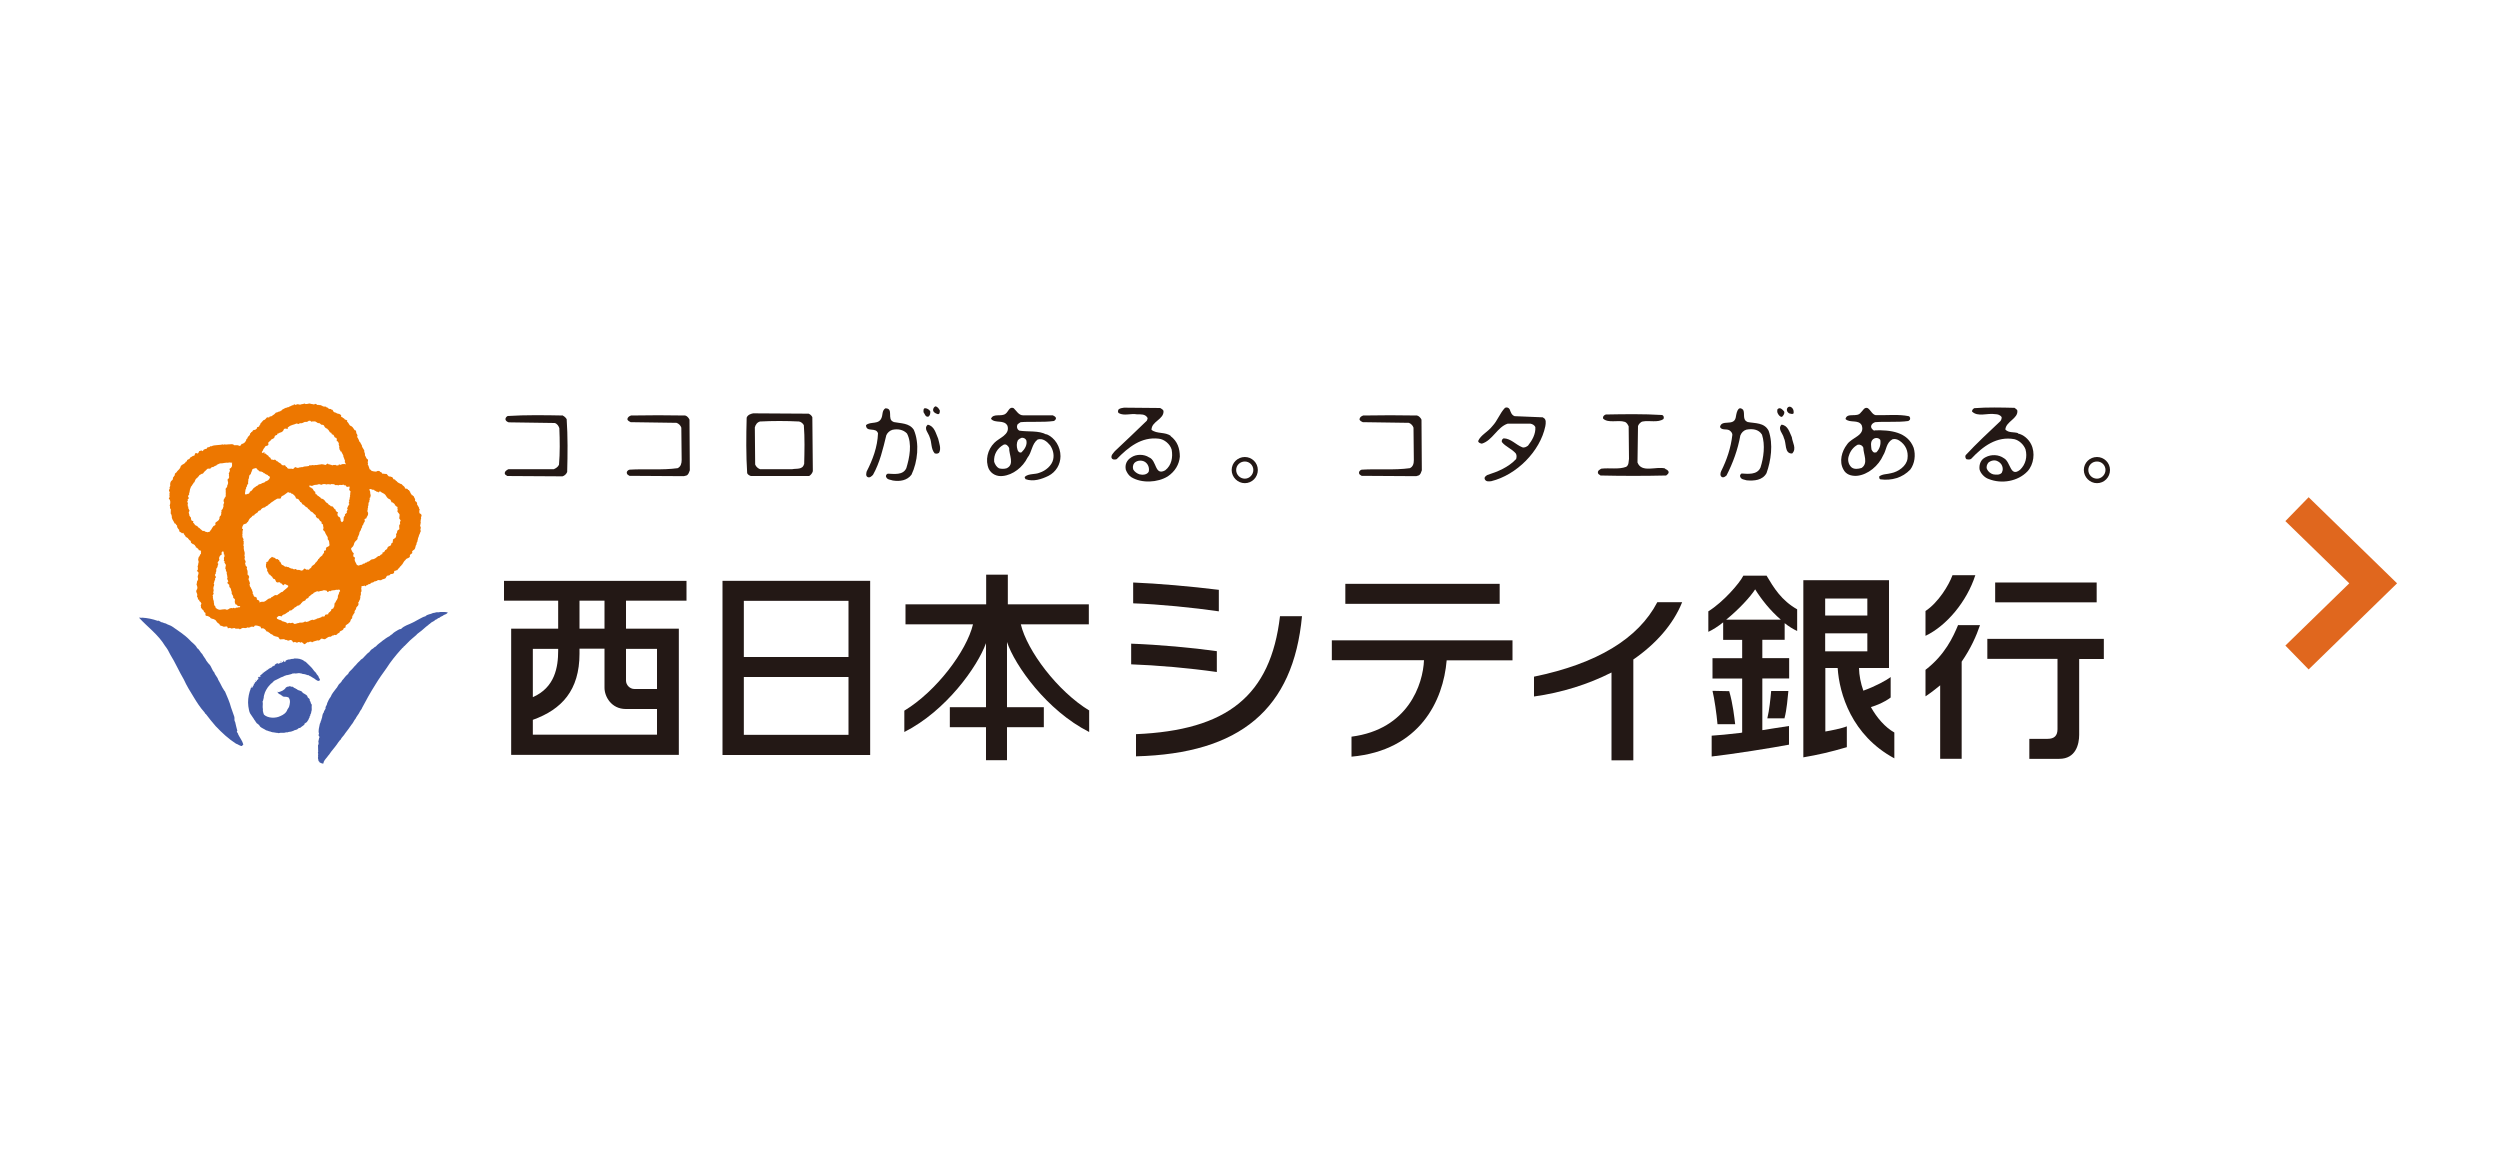 <?xml version="1.0" encoding="UTF-8"?><svg id="_レイヤー_2" xmlns="http://www.w3.org/2000/svg" viewBox="0 0 150 70"><defs><style>.cls-1{fill:#fff;}.cls-2{fill:none;stroke:#e0671e;stroke-miterlimit:10;stroke-width:2px;}.cls-3{fill:#231815;}.cls-4{fill:#425aa6;}.cls-5{fill:#ed7700;}</style></defs><g id="_レイヤー_1-2"><g><rect class="cls-1" width="150" height="70"/><g><g><path class="cls-4" d="M14.52,44.76c-.12,.01-.24-.11-.36-.14-.44-.28-.83-.64-1.22-1.05-.2-.24-.41-.48-.59-.73-.05,0-.05-.08-.09-.11-.25-.28-.45-.59-.63-.89-.21-.34-.43-.69-.6-1.07-.29-.49-.51-1.01-.81-1.49-.09-.19-.19-.37-.32-.53-.41-.68-1.04-1.12-1.56-1.69,.06-.01,.14,.02,.2,0,.31,.02,.61,.08,.92,.19,.08-.05,.18,.1,.28,.09,.07,.04,.14,.05,.21,.07,.12,.08,.26,.1,.38,.18,.36,.26,.72,.47,1.04,.8,.14,.17,.36,.28,.46,.5,.14,.08,.18,.25,.31,.36,.06,.14,.18,.25,.24,.39,.06,.07,.11,.16,.18,.22,.13,.14,.16,.35,.3,.49,.04,.16,.19,.27,.23,.43,.08,.15,.17,.29,.24,.45,.06,.08,.1,.19,.17,.26,.13,.31,.28,.63,.36,.95,.08,.2,.12,.37,.2,.57,.03,.11-.03,.19,.05,.31,.03,.18,.09,.35,.13,.53-.09,.06,.05,.12,.05,.21,.1,.21,.25,.38,.31,.61l-.07,.07Z"/><path class="cls-4" d="M19.54,42.45c.01,.11-.11,.18-.11,.29-.12,.14-.07,.27-.14,.41-.01,.05-.02,.09-.05,.14,.01,.04-.04,.1-.05,.14-.04,.2-.11,.43-.05,.59-.03,.05-.02,.09-.02,.13,.02,.03,.05,.04,.05,.08-.05,.08-.03,.16-.07,.24,0,.08,.05,.15-.02,.25,.01,.14,0,.26,.01,.4-.05,.07,.02,.07,0,.14,0,.04-.02,.1,0,.14-.04,.1,.02,.16,.02,.26,.02,.03,.06,.03,.06,.08,.07,.04,.14,.07,.21,.08,.04-.01,.03-.07,.04-.1,.06-.15,.19-.25,.27-.38,.07-.06,.12-.17,.18-.24h0c.15-.19,.31-.37,.44-.58,.05-.03,.06-.11,.12-.13,.07-.16,.2-.24,.28-.39,.13-.16,.26-.35,.38-.52,.1-.1,.15-.26,.25-.37,.04-.1,.13-.2,.19-.3,.05-.1,.11-.21,.18-.29v-.02c.25-.48,.52-.96,.81-1.42,.21-.35,.44-.67,.67-.99,.26-.41,.55-.76,.85-1.1,.06-.04,.08-.12,.15-.14,.02-.07,.07-.07,.1-.11,.15-.14,.26-.28,.42-.41,.09-.08,.17-.15,.27-.23,.05-.08,.12-.1,.18-.16,.18-.12,.36-.32,.54-.44,.03-.05,.09-.06,.12-.1,.09-.1,.21-.1,.3-.21,.09-.01,.15-.12,.24-.12,.08-.09,.19-.09,.27-.17,.08-.03,.18-.06,.24-.15-.14-.04-.29-.03-.44-.03-.04,0-.09,.01-.14,.02-.1-.03-.2,.04-.31,.04-.16,.09-.32,.06-.46,.2-.11,.02-.22,.09-.34,.15-.13,.06-.29,.17-.43,.23-.24,.13-.47,.16-.69,.38-.06,0-.12,.02-.18,.06-.12,.08-.25,.13-.37,.27-.05,0-.09,.07-.14,.1-.15,.07-.3,.19-.44,.29-.13,.12-.27,.19-.38,.33-.09,.02-.14,.13-.24,.16-.06,.05-.11,.11-.16,.18-.11,.06-.19,.18-.28,.26-.06,.07-.13,.15-.21,.18-.07,.1-.17,.16-.25,.26-.05,.06-.08,.1-.14,.15-.06,.08-.13,.15-.2,.22-.05,.04-.1,.1-.14,.15-.04,.13-.16,.16-.22,.26-.04,.04-.08,.1-.12,.15-.07,.04-.09,.16-.16,.2,0,.03-.04,.04-.06,.06-.09,.08-.12,.22-.21,.3-.11,.15-.25,.3-.32,.49-.1,.12-.15,.25-.21,.38,0,.09-.08,.18-.11,.27Z"/><g><path class="cls-4" d="M19.14,40.85c-.09,.02-.14-.04-.21-.08-.04-.03-.08-.07-.13-.09-.05-.03-.11-.06-.16-.1-.07,0-.1-.09-.18-.07-.09-.03-.18-.07-.28-.07-.03,0-.06-.02-.09-.03-.07,0-.12-.03-.18-.02-.08,0-.18,.04-.25,.01-.03,.02-.07,0-.1,.01-.09,.05-.19,.06-.29,.09-.05,.02-.11,0-.15,.04-.05,0-.09,.04-.14,.06-.06,.03-.12,.03-.17,.07-.08,.04-.16,.08-.24,.12-.04,0-.05,.04-.09,.04-.09,.05-.13,.15-.22,.19-.1,.11-.2,.21-.26,.33-.05,.06-.06,.13-.1,.19-.01,.06-.05,.13-.06,.19,.01,.05-.04,.08-.01,.13-.02,.03-.02,.07-.03,.1-.01,.04-.01,.09-.05,.13,.03,.03,0,.08,.02,.12,0,.1-.02,.2,0,.3,.02,.07-.02,.15,.02,.2,0,.07,.03,.1,.05,.17,.24,.22,.7,.23,.99,.08,.17-.07,.35-.19,.41-.38,.04-.05,.06-.11,.1-.16,.05-.17,.11-.4-.02-.56-.01-.04-.07-.02-.09-.04-.08-.03-.17,0-.24-.03-.04,0-.05-.06-.09-.06-.05-.04-.1-.08-.17-.1-.03-.02-.03-.06-.07-.07,0,0,0-.03,0-.03,.11,0,.19-.05,.29-.09,.07-.05,.15-.09,.19-.17,.03-.05,.08-.04,.11-.07,.06,0,.11-.01,.16-.04,.04,.09,.14,0,.19,.07,.03,.04,.07,.05,.12,.07,.03,.02,.05,.04,.09,.05,.1,.11,.27,.06,.34,.2,.04,.03,.08,.07,.12,.08,.06,.04,.18,.09,.18,.18,.03,.09,.16,.09,.13,.21,.04,.06,.07,.12,.08,.2,.07,.03,.04,.14,.04,.2,0,.09,.02,.19-.02,.27-.01,.06-.01,.13-.06,.17h0s0,.01,0,.01c.03,.07-.07,.09-.04,.16-.06,.07-.06,.17-.13,.23-.02,.05-.04,.09-.09,.09-.02,.04-.05,.04-.08,.06-.02,.02,0,.06-.03,.08-.05,.03-.09,.08-.15,.11-.03,.02-.07,.05-.1,.08-.05-.02-.09,.02-.12,.04-.06,.09-.2,.06-.28,.13-.08,.03-.16,.06-.25,.06-.03,.01-.06,.01-.09,.03-.03,0-.07,0-.1,0-.14,.06-.3,0-.45,.05-.06-.03-.12-.01-.18-.03-.06,0-.11-.03-.17-.02-.04-.03-.1-.01-.14-.05-.09,0-.16-.06-.25-.07-.11-.08-.26-.13-.36-.22-.04-.08-.12-.16-.2-.2-.02-.04-.06-.07-.08-.11-.01-.05-.08-.09-.09-.14-.08-.12-.16-.23-.23-.34-.07-.12-.08-.29-.11-.43-.04-.3,0-.61,.08-.88,.03-.05,.03-.12,.06-.17,0-.03,0-.06,.04-.08,0-.01,0-.03,0-.04,0-.01,.01-.02,.03-.01,0,.03-.04,.04-.01,.07,.02,0,.04,0,.04-.02,.02-.07,.09-.11,.09-.19,.01-.03,.06-.05,.06-.09,.03-.08,.13-.08,.13-.17,.04,0,.06-.05,.09-.07,0-.02,0-.04-.02-.05h-.02s.05-.08,.09-.09c0,0,0,.02,.01,.04,.05,0,.06-.05,.08-.09,0,0,0,0,0,0-.02,.01-.03,.04-.05,.03,0-.06,.06-.07,.09-.1,.01-.03,.06-.03,.07-.07,.14-.12,.29-.2,.43-.31,.06-.03,.13-.04,.16-.11,0,0-.01,0-.02,0h0c.07,0,.11-.03,.16-.06,0,0,0-.01,0-.01,0-.02,0-.02,0-.03,.04-.03,.1-.06,.14-.09,0,0,.02,0,.02,0,0,0,0,.01,.02,.01,.03,.03-.07,.06,0,.04,.06-.04,.14-.05,.22-.08,.04-.04,.12-.02,.11-.1,0-.01,.02-.02,.03-.02,.01,0,0,.04,0,.05,0,.03,.04,0,.06,.02l.06-.04s-.01-.03-.01-.04c.04-.02,.09-.02,.12-.05,.06-.02,.12,0,.18-.03,.07-.03,.16,0,.22-.04,.21-.01,.42,.02,.59,.15,.02,.03,.06,.03,.09,.05,.16,.17,.36,.32,.48,.51,.05,.08,.15,.13,.18,.23,.06,.07,.12,.12,.13,.21,.04,.02,.03,.08,.07,.11,0,.03-.02,.06-.05,.08Z"/><path class="cls-4" d="M16.84,39.74s-.03,0-.03-.02c.02-.01,.05-.04,.08-.02,0,.02-.03,.03-.05,.04Z"/><path class="cls-4" d="M16.63,41.52h-.01v-.02h.02s0,.02,0,.02Z"/><path class="cls-4" d="M16.58,39.86s.02-.02,.04-.02c-.01,0-.03,.02-.04,.02Z"/><path class="cls-4" d="M16.43,39.92s-.01,0-.01,0c0,0,0-.02,.01-.02,.03,0,0,.02,0,.02Z"/><path class="cls-4" d="M16.23,40.02s.02-.03,.04-.03c-.01,.01-.01,.03-.04,.03Z"/><path class="cls-4" d="M16.13,40.09s0-.02,.02-.02c0,0-.01,.02-.02,.02Z"/><polygon class="cls-4" points="16.1 40.1 16.12 40.1 16.1 40.11 16.1 40.1"/><polygon class="cls-4" points="15.98 40.18 16 40.16 16 40.18 15.98 40.18"/><path class="cls-4" d="M15.73,40.38s0-.02,0-.02h.02s-.01,.02-.02,.02Z"/><path class="cls-4" d="M15.67,40.53s0,0,0,0h0s0,0,0,0Z"/><path class="cls-4" d="M15.31,40.85s0,0-.01,0c0-.01,0-.02,.02-.03h.02s-.01,.02-.03,.04Z"/><path class="cls-4" d="M15.22,40.99s.02-.04,.02-.07h.01s-.02,.05-.04,.07Z"/><path class="cls-4" d="M15.12,41.15h0s.02-.02,.02-.03c0,0,0-.02,0-.03h0s0,.05-.03,.06Z"/></g></g><path class="cls-5" d="M16.02,25.04c-.07,.07-.11,.16-.21,.17-.04,.06-.09,.08-.13,.15-.05,.03-.06,.06-.07,.12-.04,.03-.05,.06-.06,.1-.04,.06-.16,.02-.13,.11-.02,.05-.09,.08-.13,.11-.06-.04-.1,.03-.14,.06,.01,.07-.11,.05-.09,.11-.03,.01-.05,.03-.06,.06,.02,.12-.16,.14-.15,.27-.03,0-.04,.04-.07,.06,0,.05-.04,.13-.08,.17,0,.06-.07,0-.07,.06-.04,.02-.08,.05-.12,.04-.05,.04-.06,.12-.13,.13-.04-.04-.09-.02-.13-.05-.08,.01-.14,0-.21,0-.06-.1-.22-.04-.31-.05-.09,0-.17,.03-.27,0-.04,.06-.08-.02-.13,.01-.09,.03-.24,.02-.34,.04-.07,0-.24,.02-.3,.07-.04-.03-.08,0-.11,.03-.02,.04-.18,0-.16,.09-.04,.06-.13,.01-.17,.08-.11,0,0,.06-.1,.09-.06-.09-.13,0-.2,0-.03,.04-.03,.14-.11,.14-.04-.03-.1-.04-.13,0-.04,.04,0,.1-.06,.13-.11,0-.15,.09-.25,.12,0,.13-.21,.08-.18,.21-.03,.01-.06,.04-.08,.04-.02,.1-.16,.14-.23,.19-.02,.04-.1,.06-.07,.13-.05,0-.01,.05-.05,.07-.03,.07-.17,.16-.19,.23-.07,.08-.13,.05-.11,.19-.07,.03-.04,.09-.11,.13,0,.06,0,.13-.06,.17-.08,.04-.12,.17-.11,.29,.04,.07-.08,.11-.02,.19-.03,.06-.08,.12-.03,.19,.07,.06-.03,.11,.02,.17-.05,.05,.03,.13-.02,.2-.03,0-.03,.03-.03,.05,.12,.13,.1,.28,.05,.43,.06,.06-.02,.13,.05,.19,.06,.07-.02,.13,.03,.2-.01,.01-.03,.03-.03,.05,.06,.08,.09,.2,.08,.28,.04,.15,.11,.2,.17,.35,.11,0,.05,.09,.15,.12-.03,.09,.05,.19,.11,.25,.03,0,.01,.05,.01,.08,.03,.08,.12,.06,.16,.13,.04,.04,.06-.06,.1,0,.03,.1,.11,.13,.14,.23,.06,0,.07,.07,.12,.05,.01,.06,.08,.1,.11,.15,.05,0,.07,.06,.08,.1-.02,.02,0,.04,.03,.07,.05,0,.06,.08,.12,.06,.03,.04,.11,.05,.1,.11,.07,0,0,.11,.08,.09,.06,.02,.06,.08,.12,.09,0,.04,0,.09,.07,.08,.06-.03,.07,.07,.09,.1-.05,.03,.03,.1-.04,.13-.05,.04-.03,.13-.1,.16-.02,.02,.01,.06-.03,.06,.03,.06-.05,.12,.01,.17,.02,.07,0,.15-.02,.2,.02,.07-.06,.13-.02,.19,.01,.05,0,.09,0,.15,0,.04-.08,.05-.05,.1,.04-.03,.05,.04,.08,.05,.04,.1-.04,.19-.04,.29,.03,.07,.04,.15,0,.21-.07,.06-.02,.16-.07,.22,.03,.1,.08,.2,.04,.29,0,.06-.08,.04-.04,.1-.06,.08,.08,.18,.04,.27,.03,.04-.06,.12,.04,.14,.02,.04-.02,.1,.03,.13,.02,0,.05-.01,.06,.02-.02,.03-.01,.06,.02,.08,.06,.03,.09,.09,.11,.15-.03,.02-.03,.07-.05,.11,.06,.05-.04,.13,.06,.14-.03,.09,.08,.08,.11,.15,.03,.04,.02,.12,.09,.12,.08,.06-.03,.14,.07,.2,.09,0,.16,.04,.23,.08,.04,.12,.2,.08,.28,.15,.1,.03,.11,.16,.2,.2,.02,.03,.08,.04,.1,.09,0,.09,.13,.07,.19,.11,.09,.08,.3-.09,.29,.11,.05,.03,.12-.05,.18,0,.09,.07,.21-.07,.29,.03h.22c.03,.1,.13-.03,.18-.03,.1-.05,.21,.05,.31-.05,.05,.04,.12,0,.17,0,.04-.07,.11-.02,.16-.04,.03,.01,.05,.03,.08,0,0-.06,.06-.07,.1-.07,.1,0,.18,.04,.28,.07,.04,.04,0,.1,.07,.11,.04-.03,.07,0,.12,0,.08,.04,.14,.11,.19,.19,.04-.02,.07,.01,.1,.02,0,.06,.12,.04,.11,.11,.07,.02,.14,.04,.18,.11,.04-.01,.06,.02,.08,.03l.2,.05c.07,.03,.07,.18,.18,.14,.07-.01,.13,0,.2-.01,.04,.08,.13,.02,.18,.07,.09,.07,.16-.07,.25,0,.08,.02,.05,.14,.15,.12,.1-.08,.13,.08,.23,0,.03-.04,.08,0,.12-.01,.02,.07,.07,0,.11,0,.05,.03,.11,.07,.14,.12,.12,.02,.15-.16,.28-.11,.06-.05,.13-.05,.19-.02v.03c.1-.08,.24-.09,.35-.13,.05,.03,.11,0,.15-.03,.01-.04,.06-.08,.1-.07,.09,0,.15,.08,.24,0,.08-.04,.16-.14,.26-.11,.08,0,.12-.11,.2-.08,.03-.02,.05-.04,.08-.04,.05,.04,.1,0,.14-.03,.03-.09,.17-.06,.16-.17,.07-.05,.22-.07,.22-.17,.03-.07,.17-.04,.12-.14,.01-.12,.17-.11,.21-.22,.12-.03,.06-.19,.17-.24,.06-.07-.02-.17,.09-.21-.03-.09,.12-.11,.07-.2,0-.08,.1-.13,.1-.21,0-.1,.13-.13,.13-.22,.04-.04,0-.07-.01-.12,.07-.06,.06-.15,.12-.21-.02-.06,.04-.1,0-.16,.05-.03,0-.09,.05-.12,0-.05-.02-.11,0-.15,.06-.02,0-.09,.04-.12-.07-.08,.02-.12-.02-.2,.04-.07,.13-.01,.18-.07,.03,.01,.05,.08,.09,.03,.01-.06,.07-.03,.1-.06,.03-.02,.09-.08,.14-.05,.05-.05,.1-.11,.18-.1,.06-.01,.09-.1,.15-.06,.03-.06,.12,0,.13-.08,.07-.02,.15,.02,.22,0,.06-.07,.18-.05,.27-.12,.02-.06,.05-.09,.08-.14,.06-.03,.14,0,.19-.07,0-.02,.02-.03,.04-.04,.08,0,.18,0,.2-.1,0-.04-.01-.07,.03-.09,.02-.01,.03,0,.04,0,.04-.03,.06-.03,.12-.04,.04-.1,.13-.12,.17-.22,.07-.02,.07-.1,.13-.13,.06-.09,.1-.2,.19-.26,.04-.13,.31-.1,.26-.26,0-.12,.22-.11,.13-.23,.03-.09,.1-.09,.16-.16,.06-.08,.03-.21,.12-.3-.03-.06,.02-.12,.05-.16-.04-.06,.06-.08,.01-.13,.04-.04,0-.09,.05-.12,.02-.06,.03-.15,.07-.2,.03-.05,.01-.09,.06-.13,0-.06,0-.12-.02-.17,.09-.08-.05-.17,0-.24,0-.07,.05-.15,.01-.23,.03-.05,0-.11,.04-.16-.05-.11,.11-.18-.05-.29-.04,0-.06-.04-.06-.07,.02-.05-.04-.11,.02-.14,.03-.05-.07-.09-.03-.14-.05-.05-.06-.13-.12-.18,0-.07,0-.13-.05-.18-.03-.02-.08-.04-.08-.08,.04-.1-.06-.16-.08-.26l-.04-.02s-.01-.04-.03-.04l-.03,.02c-.02-.08-.12-.14-.11-.22-.06-.02-.04-.13-.13-.11-.02-.12-.12-.05-.18-.1,0-.09-.09-.14-.14-.18-.03-.03-.06-.09-.11-.08-.09-.05-.2-.08-.26-.18-.07,0-.07-.13-.15-.09-.07-.02-.06-.16-.15-.15-.05-.05-.14,0-.19-.06l-.1-.12c-.08,0-.14-.01-.21-.02-.02,.02-.05,0-.07-.02-.01-.09-.12-.05-.14-.13-.07-.03-.15-.02-.21,.03-.08-.01-.17-.01-.24-.04-.07,0-.08-.1-.15-.1-.04-.1-.06-.22-.12-.3,.06-.06-.04-.13,.02-.18,0-.03,0-.07,0-.11-.11-.02-.11-.16-.18-.24,0-.03-.01-.06,0-.08,0-.07-.07-.14-.04-.21-.04-.11-.16-.21-.15-.33-.07-.06-.07-.18-.16-.23,0-.08-.07-.15-.08-.21-.03-.01-.05-.05-.04-.08,.05-.03,0-.09-.01-.14-.09-.07,0-.24-.14-.24l-.11-.16s-.06-.07-.11-.09c-.11-.02-.13-.18-.21-.24-.02,0-.02-.02-.03-.03,.02-.03,.02-.06,0-.07-.04-.01-.07-.05-.12-.04-.04-.03-.05-.11-.11-.09-.03-.08-.13-.04-.13-.13,.05-.09-.07-.07-.09-.12-.09-.01-.17-.03-.23-.09-.05,.04-.08-.04-.12-.04-.06-.05-.03-.15-.14-.13-.03-.09-.14,0-.18-.08-.02-.07-.11-.02-.13-.09-.04-.03-.08,0-.13-.02-.07,.02-.09-.05-.16-.06-.06-.05-.14,0-.19-.04-.02,0-.05,.02-.07,0-.02-.05-.08-.04-.11-.06-.03,0-.04,.04-.07,.04-.07-.03-.18-.02-.25-.06-.11,0-.23,.08-.32,0-.09,.05-.18,.03-.26,.07-.08,0-.16-.06-.23,0-.08,.06-.13-.1-.17,.03-.1-.01-.15,.07-.24,.08-.04,.07-.12,.02-.16,.07-.1,0-.19,.09-.27,.11-.01,.07-.11,.06-.14,.12-.09-.02-.15,.08-.24,.06-.06,.05-.1,.14-.2,.16-.03,.12-.19,.02-.21,.14Zm2.82,10.52c.09-.03,.19-.13,.28-.06,.02,0,.05-.01,.05-.03,.09-.01,.18-.02,.26-.06,.08,.02,.21,0,.21,.11,.05,.02,.07-.03,.1-.05,.03-.05,.05,.03,.09,0,.11-.09,.23-.02,.34-.09,.08,.05,.2-.07,.23,.06,.04,.05-.05,.05-.05,.1,0,.08-.06,.15-.08,.22,.03,.09-.04,.18-.07,.26-.07,.02-.03,.13-.11,.15-.05,.08,.01,.19-.07,.27,.01,.12-.19,.07-.15,.19,0,.02-.03,.04-.05,.05-.03,.06-.15,.08-.12,.17-.06,.03-.14,0-.2,.05-.02,.02,0,.04,0,.06-.05,.04-.11,.04-.17,.03-.02,0-.04,.02-.04,.04-.09,.02-.17,.08-.27,.08-.04,.07-.13,.03-.19,.1-.07-.06-.15,0-.22,.02-.07,.05-.15,.08-.24,.09-.08-.09-.15,.06-.24,.03-.07,.03-.14-.02-.2,.03-.11,0-.19,.08-.3,.05-.04-.12-.15-.03-.23-.04-.05-.07-.12,.05-.19,0-.03-.08-.13-.05-.18-.1-.1,.02-.13-.08-.22-.09-.04,.03-.04-.03-.07-.03-.05,.02-.06-.04-.1-.03l-.04-.07s.06-.07,.1-.1c.06,0,.13-.04,.17,.03,.05-.05,.1-.13,.2-.14,.11-.05,.15-.12,.25-.15,.02-.04,.05-.09,.1-.08,.06,0,.12-.03,.15-.09,.06,0,.08-.07,.12-.1,.09,0,.12-.12,.23-.11,.03,0,.06-.03,.07-.06,.08,0,.06-.1,.13-.11,.03-.11,.16-.08,.22-.16,.01-.13,.19-.06,.18-.19,.06-.03,.11-.09,.16-.13,.04-.04,.12-.04,.14-.11Zm2.1-5.53c.07,.08-.09,.14,.03,.21-.03,.03-.06,.06-.07,.11-.04,.05-.04,.11-.08,.16,0,.02,.03,.01,.04,.03,0,.07-.05,.1-.06,.17,.07,.11-.17,.1-.09,.22-.07,.02-.05,.11-.1,.14,.04,.06-.02,.11,0,.17-.03,.04-.06,.09-.11,.09-.02-.04-.1-.12-.06-.17-.03-.06-.04-.15-.13-.16-.06-.06-.08-.14-.05-.21,0-.02,.04-.03,.01-.06-.01,0-.02,0-.04,0-.04-.05-.11-.08-.09-.15-.09-.03-.12-.13-.18-.19l-.12-.02c-.03-.08-.14-.06-.16-.16-.09-.03-.15-.1-.2-.18-.06-.07-.13-.11-.22-.12-.02-.08-.1-.08-.14-.14-.09,0-.09-.13-.18-.12-.03-.05-.01-.12-.04-.16-.11,0-.09-.19-.2-.19-.02-.08-.12-.03-.13-.1,0-.03-.03-.05,0-.07,.03,.02,.09-.01,.11,.03,.04-.04,.1,.01,.12-.04,.11-.05,.2-.01,.3-.06,.06-.03,.12,.02,.18,.03,.1-.05,.2-.07,.3-.02,.09-.03,.17-.02,.26,0,.07-.07,.14,.02,.21-.03,.04,.13,.16,.02,.25,.09,.07-.08,.18,0,.26-.04,.07-.05,.08,.07,.15,.02,.05,0,.05,.1,.1,.09,.06,.05,.12-.04,.17,.01,0,.07-.02,.11-.03,.17,.02,.04,.05,.09,.09,.11l-.03,.1c.04,.07-.04,.11,0,.18-.05,.09,0,.2-.09,.28Zm.3,3.17c-.1-.04-.12-.15-.17-.24-.03-.1,.11-.13,.13-.22,.05-.04,.02-.11,.06-.15,.03-.13,.17-.16,.2-.28-.02-.04,0-.07,.02-.1,.02-.07,.06-.11,.08-.18-.02-.06,.03-.1,.04-.15-.01,0-.02-.03,0,0h0c.08-.07,.04-.17,.13-.24-.05-.05,.04-.06,.01-.11,.09-.05,.05-.14,.12-.2,.05-.05,.02-.12,.01-.18,.03-.03,.08-.03,.11-.05,.01-.11,.12-.16,.1-.27,.03-.04-.02-.1-.04-.16,.02-.04,.01-.1,.03-.13-.04-.06,.06-.1,0-.15,.04-.05,.04-.1,.04-.15-.01-.04,0-.1,.04-.11,.02-.05,0-.09,.02-.14,.06-.04-.04-.11,.03-.13,.06-.04,0-.11,.05-.15-.07-.1,0-.22-.09-.31-.01-.04,.03-.05,.05-.06,.05,0,.09,.02,.12,.04,.03,0,.08,.02,.11,0l.03,.05s.05,.03,.08,.03c.03,.07,.11,.01,.15,.09,.02,0,.03-.02,.03-.04,.03-.03,.07-.01,.1-.02,.07,.09,.21,.1,.29,.2,.06,.09,.12,.22,.24,.26,.1,.01,.09,.14,.15,.2,.02,.02,.04-.02,.05-.01,.03,.07,.15,.07,.13,.17,.05,.02,.07,.06,.11,.09,.03-.01,.04,.02,.06,.04-.04,.04,0,.11,.01,.17-.11,.08,.12,.2,.11,.3-.02,.03-.03,.08,0,.11-.09,.08,.05,.14,.06,.23-.06,.05-.04,.13-.03,.2-.01,.03-.07,.03-.06,.06,0,.03,.03,.08-.01,.1,.04,.07,.02,.12,.01,.16-.15,.05-.11,.14-.14,.23-.1,.03,0,.12-.05,.19,0,.1-.14,.13-.19,.19,.05,.05-.04,.07,0,.12,.02,.08-.09,.07-.1,.14,.03,.14-.21,.11-.22,.23-.02,.09-.07,.1-.15,.15,0,.06-.04,.08-.09,.12-.12-.02-.01,.13-.12,.12-.08,.02-.09,.14-.19,.1-.11,.08-.21,.2-.37,.2-.12,.02-.15,.15-.28,.14-.02,.06-.08,.05-.14,.07-.02,.07-.09,.04-.14,.06-.04,.1-.15,.03-.22,.1-.05,.03-.08-.04-.13-.02-.06-.15-.19-.28-.12-.42-.01-.03-.03-.09-.08-.07-.01-.03-.02-.05-.02-.07-.02-.04,.03-.09,.01-.13Zm-7.88-.11h.04c.03,.05,.03,.11,.03,.17,.08,.02,.01,.1,.04,.15-.08,.05,0,.14-.04,.2-.02,.04,.03,.05,.05,.07-.07,.12,.13,.17,.06,.28,0,.09-.06,.17,.02,.21-.04,.09,.09,.16,.04,.25,.04,.09,.03,.17,.05,.26-.06,.05,.02,.1,.03,.16-.01,.02,.05,.09,.03,.06-.06-.02-.03,.04-.07,.06,0,.02,0,.03,.02,.05,.08-.03-.03,.07,.06,.04,.08,.06,0,.13,.07,.2,.09,.05,.06,.19,.12,.28-.06,.12,.11,.18,.08,.31,0,.04,.04,.06,.07,.08,.02,.03,.07,.08,.03,.11-.01,.08,0,.16,.05,.24,.05,0,.09,.02,.1,.07,.04,.01,.1,.06,.15,.02,0,.02,.03,.04,.02,.06-.02,0-.05,.01-.06,.03-.06-.05-.11,.05-.17,0-.04,.01-.07,.08-.11,.04-.04-.05-.09,0-.13,.01-.04-.04-.09,0-.15,0-.05,.04-.16,.11-.21,.08-.09-.07-.35,.03-.44,0-.05-.03-.11-.02-.14-.08-.07,.04-.06-.09-.09-.13-.08-.05-.06-.11-.07-.19-.03-.03,.01-.17-.04-.16,0-.08-.05-.18-.02-.26-.09,0,.08-.12,.03-.17-.02-.06-.03-.07,0-.1,0-.06,.03-.06,0-.08,.03-.05-.04-.09,0-.13-.03-.09,.1-.17,.01-.26,.05-.09,.02-.15,.09-.24-.03-.06,.01-.11,.05-.14,0-.04-.04-.06-.05-.1-.06-.09,.09-.11,.03-.2,.08-.07,0-.17,.06-.25,.08-.07,.04-.17,.1-.25,0-.03-.03-.03-.04-.04-.02-.09,.08-.13,.1-.21,0-.03,0-.06-.02-.09,.02-.09,.06-.19,.15-.22,.04-.03,.01-.05,0-.08,0-.07,.03-.09,.08-.13Zm3.86-3.54c.08-.08,.13,.06,.22,.01,.03,.02,.04,.09,.09,.06,.1,.07,.21,.15,.23,.29,.04,.02,.06-.01,.1,.03,.08-.02,.06,.13,.15,.11-.01,.02-.03,.05,0,.07,.1,0,.09,.1,.15,.15,.11,.01,.13,.13,.24,.17,.05-.01,.06,.08,.11,.11,.09,.03,.11,.16,.2,.16,.08,.04,.12,.14,.21,.18,.01,.03,.06,.06,.03,.09,0,.02,.01,.05,.04,.05,0,.05,.08,.08,.13,.09l.06,.1c.02,.07,.11,.05,.12,.12-.05,.1,.07,.08,.09,.16-.03,.08,.06,.16,0,.24-.03,.12,.13,.12,.12,.23,.03,.07,.09,.15,.12,.21,.06,.05,.02,.12,.04,.19,.11,.08,.07,.21,.1,.32,0,.11-.15,.11-.2,.17,.02,.04-.03,.04-.02,.09,.06,.13-.13,.03-.11,.15,.04,.1-.09,.12-.09,.21-.06,.07-.17,.11-.2,.2-.02,.03-.09,.04-.07,.09-.06,.05-.08,.13-.16,.17-.03,.14-.21,.13-.24,.27-.02,.07-.11,.05-.13,.13-.03,.04-.06,0-.09,0-.06,.04-.13-.02-.18-.06-.04,.03-.09,.04-.08,.09-.01,0-.02,.03-.04,.01-.1,.09-.19-.07-.29,0-.03-.01-.06-.06-.1-.03-.02-.09-.09,0-.14-.02-.03-.02-.07-.02-.09-.05-.07,.03-.13-.04-.19-.05-.03-.07-.12,0-.15-.07-.09,.05-.16-.04-.22-.08-.14,0-.1-.21-.22-.23-.03-.02,0-.03,0-.05,0-.05-.05-.03-.07-.04-.02-.1-.1,0-.15-.06-.04-.1-.15-.05-.21-.12-.02,0-.04,.01-.04,.03-.09,.06-.18,.14-.2,.24-.03,.01-.06,.04-.09,.04-.06,.03,.01,.1-.04,.13-.01,.03,0,.05,0,.07-.03,.09,.04,.17,.08,.26-.06,.08,.08,.16,.08,.25,.02,.06,.09,.03,.12,.09-.01,.06,.07,.05,.09,.08,0,.05,.06,.09,.09,.14,.13-.03,.09,.17,.2,.2,.04,.03,.08-.02,.13,0,.06-.03,.06,.04,.1,.07,.09-.02,.08,.09,.15,.11,.02,0,.02-.02,.03-.03,.07-.1,.16,.02,.23,.03,.07,.03,.03,.08,0,.12-.07,.05-.12,.12-.2,.17-.07,.04-.09,.13-.19,.12-.07,.07-.18,.12-.25,.19-.13-.06-.21,.06-.31,.11-.02,0-.05-.01-.04,.03-.02,.02-.07,.07-.1,.04-.16,.05-.26,.26-.46,.2-.02,.03-.07,0-.09,.03-.02,0-.05,.03-.06,0,0-.02,0-.02,.02-.03-.02-.06-.08-.1-.14-.11-.03-.02-.06-.07-.02-.1-.01-.05-.07-.04-.1-.08-.12,.02-.09-.15-.17-.21,.06-.07-.04-.13-.03-.21-.06-.05-.06-.16-.12-.2-.04-.04,.02-.1-.04-.12,.03-.01,.02-.05,.04-.07-.03-.07-.04-.16-.09-.22,.04-.05-.02-.1,.04-.13,.01-.07-.04-.11-.07-.17-.1-.02,.03-.08-.03-.14,.03-.08-.03-.15-.05-.23,.08-.08-.06-.15-.08-.21,.02-.04,0-.08-.02-.11,.09-.08,0-.17-.03-.25,0-.04,.03-.1,.03-.15-.07,0-.01-.07-.03-.11,.05-.05-.03-.11,.02-.16,0-.03-.05-.03-.05-.05,.02-.04,0-.1-.02-.15,.04-.04-.03-.1,.02-.13-.09-.08,.02-.14-.03-.23,.05-.04,0-.09-.02-.14,.07-.07-.04-.14-.05-.22,.03-.05-.01-.11,0-.15,.04-.04-.02-.09,.02-.13-.04-.06,.04-.12,.02-.18-.03,0-.06-.02-.06-.05,.03-.06,.02-.13,.06-.16,.03-.14,.2-.05,.24-.18,.09-.04,.09-.14,.14-.2,.04-.08,.15-.11,.18-.19,.03-.03,.08-.03,.12-.04,0-.09,.1-.09,.15-.15,.07-.01,.06-.08,.11-.12,.04,0,.07-.04,.11-.03,.04-.11,.16-.17,.27-.18,.04-.07,.13-.08,.19-.13,.02-.02,.03-.07,.07-.06,.09-.08,.14-.13,.24-.18,.06-.06,.14-.08,.2-.13,.09-.06,.18,.01,.26-.05,.02-.01,0-.03,0-.05,0-.05,.05-.04,.07-.08,.14-.04,.23-.18,.37-.22Zm-4.65-1.42c.08,0,.1-.11,.18-.11,.04,.04,.08-.04,.11-.04,.05-.05,.13-.02,.15-.09,.11-.05,.19-.11,.31-.09,.11-.03,.24-.03,.29-.04,.1,.03,.11-.04,.22,0,.03-.03,.05,.02,.09,0,.03,.02,0,.04-.01,.05,.03,.06,0,.11,.01,.17-.05,.03-.03,.12-.12,.12-.04,.03-.03,.09,0,.13-.01,.06-.05,.12-.08,.19,.06,.07-.03,.13,.04,.2-.05,.02,0,.08-.05,.1-.08,0-.04,.08-.05,.13,.05,.1,.02,.2-.03,.29,.02,.09-.07,.14-.11,.21,.08,.05-.03,.12,.04,.17-.06,.05,.03,.11-.03,.17,.04,.05,0,.07,0,.12,0,.03-.04,.02-.04,.04,.01,.06-.09,.09-.06,.16-.05,.03,0,.09,.01,.12,.03,.04-.03,.05-.01,.1-.06,.05,0,.13-.03,.2-.04,.02,0,.07-.04,.09,0,.05-.08,.07-.08,.13,.05,.05-.04,.09,0,.14-.02,.06,0,.15-.08,.18-.01,.03-.06,.08-.02,.12,0,.01-.02,.02-.03,.04,0,.1-.13,.15-.2,.21-.05,.03-.03,.09-.02,.13-.01,.05-.07,.07-.12,.09-.03,.06-.09,.11-.11,.17-.03,.04-.05,.09-.09,.12-.02,.09-.1,.05-.16,.09-.03-.04-.07,0-.1-.04-.06,.04-.07-.08-.13-.04-.05,0-.1-.01-.12-.06-.08-.03-.11-.13-.2-.15-.02-.07-.08-.07-.12-.11-.07-.01-.11-.08-.15-.15-.11,0,.02-.09-.05-.13-.17,0-.08-.19-.16-.25h-.01s-.05-.08-.05-.08c.02-.08-.08-.17-.01-.24,.04-.04,0-.11-.03-.15-.04-.05-.02-.09-.02-.14-.08-.01,0-.1-.05-.15,.08-.06-.05-.12,0-.19,.07-.03-.05-.11,.05-.12,.05-.05,.01-.11-.02-.16,0-.07,.11-.09,.06-.16,.06-.11,.03-.25,.1-.36,0-.08,.09-.1,.1-.18,.07-.03,.04-.12,.12-.14,.04-.09,.07-.24,.18-.26,0-.05,.05-.08,.09-.11,.01-.08,.1-.08,.17-.14,.07,.01,.11-.05,.14-.1,.03-.05,.13-.11,.17-.17,.04-.06,.1-.03,.16-.05Zm2.43,1.36s-.03,.1-.07,.13c-.07,0-.13,.05-.2,.05-.03-.02-.04-.06-.03-.1,.02-.03,0-.09,.03-.11-.04-.06,.03-.11,.04-.16-.04-.08,.11-.11,.04-.2,.02-.03,.07-.03,.08-.06-.02-.1,.02-.19,.01-.28,.08-.09,0-.23,.12-.29,.06-.04,.02-.12,.08-.16-.02-.06,.05-.08,.04-.15,.05-.05,.12-.04,.19-.07,.11-.02,.1,.14,.19,.13,.03,.12,.17,.03,.21,.11,.08-.04,.06,.1,.14,.06,.05,.06,.12,.09,.19,.11,.02,.03,.04,.07,.08,.06,.02,.02,.07,.06,.05,.1-.03,.12-.14,.2-.27,.23-.05,.1-.18,.06-.25,.14-.06,.03-.16,.01-.19,.09-.07,.03-.14,.07-.19,.12-.13,.05-.15,.23-.29,.25Zm2.3-3.86c.14-.14,.34-.14,.49-.22,.06,.01,.09,.03,.15,.03,.03-.08,.11-.03,.17-.05,.06-.01,.12-.06,.19-.08,.07,.02,.17,0,.22-.06,.04,0,.08-.02,.12,.01,0,0,0,.03,.01,.02,.03,.05,.09,0,.13,0,.06,.04,.13-.04,.16,.03,.07,.01,.1,.08,.17,.08,.09-.03,.12,.09,.2,.1,.05-.03,.07,.04,.12,.02,.03,.1,.1,.19,.2,.21,.03,.01,.02,.06,.06,.06,.05,.05,.07,.12,.12,.18,.09-.04,.07,.07,.11,.11,.13-.02,.11,.14,.19,.19,.05-.01,.08,.02,.09,.06,.02,.05,0,.09,0,.14,.01,.02,.03,.01,.05,.01,.03,.05,.11,.13,.07,.19,.02,.05,.02,.11,.05,.15-.05,.03,0,.09,0,.12-.04,.06,.04,.04,.05,.08-.02,.02-.01,.05,0,.07,.02,0,.04,0,.05,0l.13,.25c-.02,.08,.06,.15,.06,.23,.09,.07-.03,.16,.07,.22,0,.03,.02,.07-.02,.09-.03-.06-.09-.02-.13-.02-.08-.03-.15,.1-.22,.01-.04,0-.04,.05-.07,.07-.05-.02-.13,.02-.16-.04-.06,.03-.12-.02-.17,.03-.03,0-.06-.01-.09-.03-.05,0-.1-.04-.16-.03-.05-.11-.12,.02-.18,.04l-.11-.03c-.07-.01-.13-.03-.2,0-.12,0-.2,.05-.32,.03-.08,.05-.16-.04-.23,.03-.03-.02-.07,0-.11-.03,0,.01,0,.02,0,.03-.01,.02-.02,.05-.05,.03-.12,.04-.24,0-.36,.07-.07-.02-.15,.03-.22,.02-.04,.06-.11,0-.16,0-.1-.08-.1,.08-.21,.09-.11-.06-.3,.06-.35-.12-.06,.01-.08-.07-.11-.11-.04,0-.09,.03-.13,0-.09,.03-.08-.11-.16-.11-.05-.05-.11-.05-.15-.12-.09,.02-.09-.11-.19-.1-.04,.01-.07,.03-.11,.01-.02-.04-.05-.02-.08-.01l-.07-.13c-.06,0-.1-.07-.13-.13-.1,.01-.1-.15-.21-.1-.02-.02,0-.04,0-.06,0,0,0-.03-.03-.04-.03,0-.02,.05-.05,.06-.03,.02-.05-.03-.08-.03,0-.07,.06-.09,.08-.16,0-.06,.08-.1,.1-.16,.05-.13,.19-.03,.22-.18,0-.04-.03-.05-.03-.08,.07-.04,.09-.11,.16-.14,.03-.12,.23-.08,.23-.22,.02-.08,.09-.11,.16-.11,0,0,0-.02,0-.03,0-.05,.04-.07,.08-.06,.06-.07,.18-.05,.25-.13,.03-.04,.07-.08,.07-.13,.04-.04,.13-.04,.18-.02,.1,.03,.03-.07,.07-.1Z"/></g><g><g><path class="cls-3" d="M74.69,27.42c-.43,0-.79,.35-.79,.78s.36,.79,.79,.79,.78-.35,.78-.79-.36-.78-.78-.78Zm0,1.3c-.28,0-.52-.23-.52-.52s.24-.51,.52-.51,.51,.23,.51,.51-.23,.52-.51,.52Z"/><path class="cls-3" d="M125.82,27.42c-.44,0-.79,.35-.79,.78s.36,.79,.79,.79,.78-.35,.78-.79-.36-.78-.78-.78Zm0,1.3c-.29,0-.52-.23-.52-.52s.23-.51,.52-.51,.51,.23,.51,.51-.24,.52-.51,.52Z"/><path class="cls-3" d="M56.28,24.85c.11,0,.11-.13,.11-.22-.06-.11-.13-.23-.27-.25-.1,.05-.15,.16-.13,.27,.05,.12,.17,.16,.28,.2Z"/><path class="cls-3" d="M107.38,24.81c.09,.01,.17,.07,.24-.02,0-.07,0-.16-.03-.22-.06-.14-.24-.25-.35-.09-.07,.13,0,.27,.13,.33Z"/><path class="cls-3" d="M92.58,25.04l-1.7-.07c-.19-.06-.24-.26-.3-.41-.06-.11-.18-.14-.28-.09-.31,.32-.44,.76-.76,1.1-.27,.35-.7,.53-.85,.89,.01,.11,.13,.14,.22,.16,.64-.19,.93-1,1.55-1.2h1.36c.12,.02,.24,.08,.3,.2,.03,.41-.18,.79-.44,1.12-.1,.07-.23,.15-.36,.09-.37-.15-.67-.52-1.1-.53-.09,.04-.13,.12-.11,.22,.23,.29,.58,.39,.84,.69,.06,.11,.05,.2,.02,.33-.48,.51-1.11,.76-1.73,.96-.08,.05-.21,.13-.15,.26,.07,.15,.25,.13,.39,.11,1.51-.37,2.93-1.79,3.24-3.3,.03-.18,.07-.43-.13-.51Z"/><path class="cls-3" d="M53.61,25.31c-.42-.14,.04-.82-.49-.81-.2,.13-.15,.37-.22,.55-.16,.46-.67,.21-.94,.46,.01,.46,.6,.09,.72,.49-.03,.82-.32,1.59-.68,2.29-.02,.09-.07,.26,.05,.33,.13,.07,.24-.04,.33-.13,.41-.73,.6-1.56,.8-2.38,.07-.15,.2-.27,.36-.32,.32-.07,.65-.02,.88,.22,.32,.61,.15,1.46-.04,2.08-.2,.44-.75,.34-1.11,.33-.09,.02-.15,.14-.09,.22,.07,.15,.26,.14,.39,.19,.42,.07,.86,0,1.12-.35,.37-.77,.49-1.88,.14-2.69-.27-.42-.78-.38-1.22-.47Z"/><path class="cls-3" d="M55.69,25.01c.12-.08,.13-.19,.13-.32-.06-.12-.2-.2-.34-.2-.09,.05-.07,.14-.07,.24,.08,.1,.11,.3,.28,.27Z"/><path class="cls-3" d="M104.84,25.31c-.31-.13-.13-.49-.25-.72-.34-.32-.41,.27-.45,.48-.13,.52-.85,.07-.94,.55,.1,.21,.37,.1,.55,.19,.1,.06,.2,.17,.19,.29-.09,.78-.33,1.49-.67,2.17-.05,.11-.08,.28,.04,.35,.11,.06,.2-.03,.28-.09,.39-.76,.68-1.56,.83-2.4,.06-.16,.19-.3,.36-.35,.36-.07,.74-.03,.94,.3,.2,.62,.1,1.38-.09,1.97-.2,.46-.76,.38-1.14,.36-.06,.05-.11,.11-.08,.19,.06,.18,.25,.17,.39,.22,.45,.04,.95,0,1.19-.43,.27-.75,.41-1.74,.13-2.54-.26-.51-.81-.44-1.27-.53Z"/><path class="cls-3" d="M107.05,24.69c-.09-.1-.26-.31-.41-.12,0,.06-.02,.15,.02,.22,.04,.09,.14,.24,.26,.22,.08-.08,.17-.18,.13-.32Z"/><path class="cls-3" d="M48.48,24.82l-3.29-.02c-.15,.03-.33,.09-.39,.26-.03,1.09-.04,2.25,.03,3.33,.04,.09,.13,.14,.22,.17h3.5c.1-.06,.19-.17,.22-.29l-.03-3.24c-.05-.11-.15-.19-.26-.22Zm-.24,3.03c-.08,.34-.45,.25-.7,.3h-1.94c-.13-.05-.24-.15-.29-.28l-.02-2.23c.04-.15,.13-.3,.31-.35,.76-.04,1.57-.04,2.34,0,.12,.02,.23,.11,.29,.22,.06,.76,.04,1.58,.02,2.35Z"/><path class="cls-3" d="M99.92,28.11c-.55-.15-1.42,.29-1.67-.36l.03-2.19c.04-.11,.16-.25,.28-.27,.4-.08,.91,.09,1.25-.15,.04-.09,.02-.21-.09-.24-1.12-.07-2.24-.05-3.37-.03-.1,.03-.2,.12-.16,.25,.32,.29,.89,.06,1.29,.19,.13,.04,.19,.17,.24,.27l.02,1.95c-.03,.17,0,.37-.17,.48-.45,.17-1,.05-1.49,.11-.1,.06-.24,.12-.2,.27,.02,.08,.11,.09,.15,.14,1.32,.03,2.62,.03,3.94,0,.06-.05,.15-.11,.15-.2-.02-.12-.13-.16-.22-.2Z"/><path class="cls-3" d="M33.79,24.93c-1.09-.02-2.25-.04-3.33,.03-.07,.04-.15,.11-.13,.22,.03,.09,.11,.13,.19,.16l2.76,.04c.14,.03,.24,.18,.28,.31,.03,.72,.04,1.49-.02,2.19-.05,.13-.19,.22-.31,.27h-2.72c-.11,.05-.25,.14-.22,.28,.02,.07,.11,.09,.15,.13l3.31,.02c.13-.04,.23-.14,.28-.26,.03-1.05,.04-2.15-.03-3.17-.05-.09-.15-.18-.23-.21Z"/><path class="cls-3" d="M41.11,24.93c-1.07-.02-2.18-.02-3.25,0-.11,.04-.2,.1-.22,.22,.02,.1,.13,.14,.2,.18l2.75,.04c.13,.04,.25,.16,.29,.29l.02,1.94c0,.2-.05,.4-.24,.49-.93,.13-1.94,.03-2.89,.09-.09,.02-.2,.12-.15,.24,.02,.07,.1,.09,.15,.13l3.26,.02,.16-.04c.13-.06,.15-.2,.2-.31l-.02-3.04c-.04-.1-.15-.23-.26-.25Z"/><path class="cls-3" d="M85.02,24.93c-1.06-.02-2.17-.02-3.23,0-.11,.04-.2,.1-.22,.22,.01,.1,.12,.14,.2,.18l2.76,.04c.12,.04,.24,.16,.28,.29l.02,1.94c0,.2-.04,.4-.24,.49-.93,.13-1.93,.03-2.89,.09-.09,.02-.19,.12-.15,.24,.02,.07,.11,.09,.15,.13l3.27,.02,.14-.04c.14-.06,.15-.2,.2-.31l-.02-3.04c-.04-.1-.16-.23-.27-.25Z"/><path class="cls-3" d="M55.67,25.48c-.28,.23,.05,.51,.11,.75,.14,.31,.06,.69,.3,.97,.1,.03,.17,.03,.26-.03,.15-.24,.01-.58-.05-.85-.14-.31-.22-.76-.63-.84Z"/><path class="cls-3" d="M106.89,25.48c-.25,.27,.09,.53,.14,.79,.17,.31,.02,.96,.5,.94,.29-.29,.01-.67-.02-.98-.14-.29-.23-.71-.62-.75Z"/><path class="cls-3" d="M62.78,26.07c-.46-.25-1.07-.15-1.61-.23-.14-.06-.18-.22-.13-.36,.05-.06,.13-.11,.2-.15,.65-.05,1.35,.02,1.99-.07,.07-.03,.13-.1,.13-.18-.03-.08-.12-.13-.19-.16h-1.78c-.27,0-.4-.27-.57-.43-.26-.12-.32,.22-.48,.33-.25,.21-.75-.05-.88,.31,.25,.3,.79,.02,.99,.42,.16,.54-.49,.71-.79,1.02-.41,.41-.56,1.05-.33,1.57,.16,.31,.49,.46,.83,.42,.62-.06,1.21-.53,1.49-1.1,.27-.33,.25-.82,.61-1.09,.31-.09,.55,.11,.75,.35,.16,.24,.25,.54,.18,.85-.08,.37-.46,.68-.81,.79-.27,.12-.65,.04-.88,.24-.05,.05,.02,.1,.03,.15,.47,.17,.97,0,1.38-.2,.45-.23,.72-.69,.72-1.18,0-.55-.32-1.11-.85-1.32Zm-2.39,2.03c-.16,.04-.29,.04-.45,0-.15-.08-.24-.24-.29-.39-.04-.44,.19-.82,.57-1.03,.16-.06,.27,.08,.33,.2-.02,.39,.35,1-.16,1.22Zm.9-.96c-.12,.05-.22-.06-.24-.16-.06-.18-.06-.4,.02-.56,.07-.08,.14-.12,.22-.15,.12-.02,.24,.04,.29,.15,.07,.27-.1,.54-.29,.72Z"/><path class="cls-3" d="M112.46,25.85c-.12-.07-.25-.2-.17-.35,.04-.09,.14-.14,.22-.17,.65-.05,1.36,.02,1.99-.07l.09-.07c.04-.07,.02-.19-.07-.22-.59-.12-1.26-.05-1.89-.06-.27,.04-.37-.29-.56-.42-.21-.09-.29,.15-.42,.26-.22,.33-.83-.03-.92,.39,.25,.26,.77,.01,.97,.37,.23,.63-.6,.73-.88,1.16-.32,.41-.48,1.02-.22,1.49,.15,.31,.47,.41,.81,.39,.67-.06,1.31-.61,1.58-1.23,.2-.31,.17-.74,.55-.96,.14-.05,.3,0,.41,.07,.39,.25,.56,.64,.5,1.09-.06,.45-.56,.79-.98,.87-.24,.07-.52,.04-.72,.2,0,.06,0,.14,.07,.17,.67,.09,1.33-.09,1.8-.59,.26-.35,.33-.86,.2-1.3-.36-.96-1.4-1.08-2.35-1.05Zm-.78,2.23c-.19,.06-.43,.09-.59-.04-.2-.18-.25-.48-.15-.72,.08-.26,.27-.51,.53-.64,.15-.02,.28,.05,.33,.18,0,.39,.32,.94-.11,1.22Zm.88-.94c-.16,.06-.22-.08-.27-.17-.02-.18-.07-.43,.05-.57,.12-.16,.38-.16,.48,0,.04,.27-.04,.55-.25,.75Z"/><path class="cls-3" d="M70.25,26.16c-.33-.26-.83-.11-1.16-.37,0-.52,.76-.62,.72-1.14-.04-.08-.12-.13-.2-.17l-2.17-.02c-.12,.02-.24,.03-.33,.11-.03,.06-.06,.16,.02,.22,.33,.18,.72,0,1.09,.07,.23,0,.48-.02,.61,.18,.06,.06,0,.13-.02,.2-.63,.6-1.28,1.24-1.92,1.83-.09,.12-.23,.23-.2,.39,.04,.13,.2,.13,.31,.09,.71-.73,1.49-1.35,2.52-1.23,.34,.03,.69,.33,.78,.66,.08,.45,0,.94-.39,1.24-.64,.35-.49-.6-.97-.78-.3-.2-.77-.2-1.06,0-.27,.16-.4,.43-.33,.75,.07,.17,.16,.33,.33,.44,.62,.38,1.58,.33,2.19-.05,.43-.29,.68-.71,.72-1.18,0-.49-.14-.92-.55-1.23Zm-1.33,2.15c-.11,.18-.36,.2-.55,.15-.15-.05-.29-.15-.37-.28-.05-.13-.03-.29,.06-.4,.18-.19,.54-.19,.72,0,.14,.14,.19,.35,.14,.53Z"/><path class="cls-3" d="M121.09,25.99c-.26-.09-.57,0-.77-.22,.04-.49,.78-.65,.72-1.14-.03-.08-.12-.11-.17-.16-.8-.02-1.64-.04-2.41,.02-.08,.04-.14,.11-.14,.2,.35,.35,.92,.08,1.4,.16,.14,0,.3,.05,.38,.18,0,.09-.02,.17-.08,.24-.69,.65-1.43,1.34-2.08,2.04-.04,.07-.02,.17,.04,.24,.08,.02,.22,.04,.29-.02,.71-.76,1.54-1.37,2.59-1.18,.29,.07,.56,.32,.67,.61,.12,.45,.01,.91-.33,1.23-.6,.47-.55-.48-.97-.7-.31-.22-.75-.24-1.09-.06-.28,.13-.4,.41-.37,.72,.05,.24,.3,.51,.55,.59,.77,.31,1.75,.15,2.33-.46,.38-.41,.47-1.12,.22-1.62-.15-.31-.47-.59-.8-.65Zm-.97,2.36c-.12,.16-.35,.14-.53,.11-.15-.04-.3-.16-.37-.31-.06-.13,0-.29,.08-.39,.15-.13,.38-.18,.55-.09,.12,.05,.24,.17,.28,.29,.05,.14,.05,.26-.02,.39Z"/></g><g><path class="cls-3" d="M43.35,45.3h8.86v-10.45h-8.86v10.45Zm1.28-9.25h6.28v3.37h-6.28v-3.37Zm0,4.57h6.28v3.47h-6.28v-3.47Z"/><path class="cls-3" d="M65.37,42.64c-1.92-1.16-3.75-3.61-4.12-5.18h4.08v-1.2h-4.86v-1.78h-1.3v1.78h-4.84v1.2c.29,0,2.76,0,4.05,0h0c-.38,1.6-2.2,4.02-4.12,5.18,0,.19,0,.93,0,1.28,2.51-1.27,4.39-3.92,4.9-5.33v3.84h-2.17v1.2h2.17v1.98h1.26v-1.98h2.21v-1.2h-2.21v-3.91c.47,1.4,2.38,4.11,4.93,5.4,0-.36,0-1.09,0-1.28Z"/><path class="cls-3" d="M73.13,35.39c-1.69-.21-3.66-.38-5.14-.44v1.25c1.55,.05,3.62,.26,5.14,.48v-1.28Z"/><path class="cls-3" d="M68.16,44.05v1.33c6.26-.16,9.44-2.84,9.96-8.41h-1.32c-.56,4.78-3.17,6.85-8.65,7.08Z"/><path class="cls-3" d="M73.01,39.07c-1.48-.21-3.48-.39-5.14-.45v1.24c1.47,.05,3.46,.22,5.14,.46v-1.26Z"/><path class="cls-3" d="M89.98,35.03h-9.26v1.2h9.26v-1.2Z"/><path class="cls-3" d="M79.91,39.61h5.53c-.06,1.44-.94,4.15-4.35,4.59v1.2c4.1-.37,5.51-3.36,5.71-5.78h3.95v-1.2h-10.84v1.2Z"/><path class="cls-3" d="M92.04,40.6v1.19c1.66-.23,3.25-.73,4.65-1.44v5.27h1.31v-6.05c1.35-.93,2.39-2.1,2.93-3.44h-1.49c-1.14,2.19-3.62,3.69-7.4,4.47Z"/><path class="cls-3" d="M118.51,34.51h-1.36c-.22,.61-.86,1.65-1.62,2.15v1.49c1.26-.6,2.48-2.05,2.99-3.64Z"/><path class="cls-3" d="M125.8,34.95h-6.09v1.19h6.09v-1.19Z"/><path class="cls-3" d="M117.49,37.49c-.3,.73-.8,1.81-1.96,2.7,0,.16,0,1.09,0,1.59,.32-.21,.61-.44,.88-.66v4.41h1.29v-5.83c.54-.78,.88-1.54,1.1-2.19h-1.3Z"/><path class="cls-3" d="M119.24,38.32v1.21h4.21v4.22c0,.39-.19,.58-.59,.58h-1.1c0,.87,0,.33,0,1.2h1.8c.99,0,1.19-.88,1.19-1.44v-4.55h1.48v-1.21h-7Z"/><path class="cls-3" d="M106.01,34.54h-1.41c-.22,.45-1.2,1.58-2.1,2.14,0,.16,0,.82,0,1.23,.26-.12,.58-.32,.89-.57,0,.77,0,.78,0,1.05h1.14v1.1h-1.78v1.22h1.78v3.24l-.07,.02c-.88,.1-1.28,.14-1.76,.17v1.25c1.39-.16,3.58-.51,4.64-.71,0-.23,0-.81,0-1.12-.36,.05-1.6,.25-1.6,.25v-3.1h1.61v-1.22h-1.61v-1.1h1.34v-1c.24,.19,.49,.35,.75,.47v-1.3c-.95-.54-1.4-1.29-1.83-2.01Zm-2.44,2.64c.73-.59,1.45-1.36,1.74-1.82,.37,.6,.91,1.28,1.54,1.82h-3.28Z"/><path class="cls-3" d="M107.07,43.09c.14-.51,.19-1.24,.23-1.6v-.03c-.2,0-.85,0-1.03,0-.04,.44-.11,1.16-.23,1.64h1.04Z"/><path class="cls-3" d="M103.75,41.47c-.16,0-.74-.01-1-.02,.11,.44,.25,1.41,.3,2h1.06c-.05-.4-.13-1.2-.36-1.99Z"/><path class="cls-3" d="M112.24,42.43c.36-.11,.8-.28,1.2-.58v-1.23c-.22,.18-.91,.56-1.64,.82-.16-.45-.25-.92-.26-1.36h1.8v-5.27h-5.14v10.63c.88-.15,1.63-.32,2.61-.61v-1.25c-.31,.13-.99,.26-1.29,.31v-3.81h.74c.1,1.55,.84,4.04,3.4,5.42v-1.55c-.55-.31-1.04-.87-1.41-1.53Zm-2.73-6.52h2.53v1.02h-2.53v-1.02Zm0,2.09h2.53v1.08h-2.53v-1.08Z"/><path class="cls-3" d="M30.24,36.04h3.25v1.68h-2.82v7.57h10.06v-7.57h-3.17v-1.68h3.63v-1.19h-10.95v1.19Zm3.25,2.89v.11c0,1-.2,2.21-1.52,2.79v-2.9h1.52Zm-1.52,5.16v-.9c1.73-.62,2.8-1.77,2.8-3.97v-.3h1.5v2.35c0,.51,.4,1.27,1.28,1.27h1.87v1.54h-7.45Zm7.45-5.16v2.41h-1.35c-.29,0-.51-.25-.51-.5v-1.91h1.86Zm-3.15-1.21h-1.5v-1.68h1.5v1.68Z"/></g></g><polyline class="cls-2" points="137.82 30.55 142.39 35 137.82 39.45"/></g></g></svg>